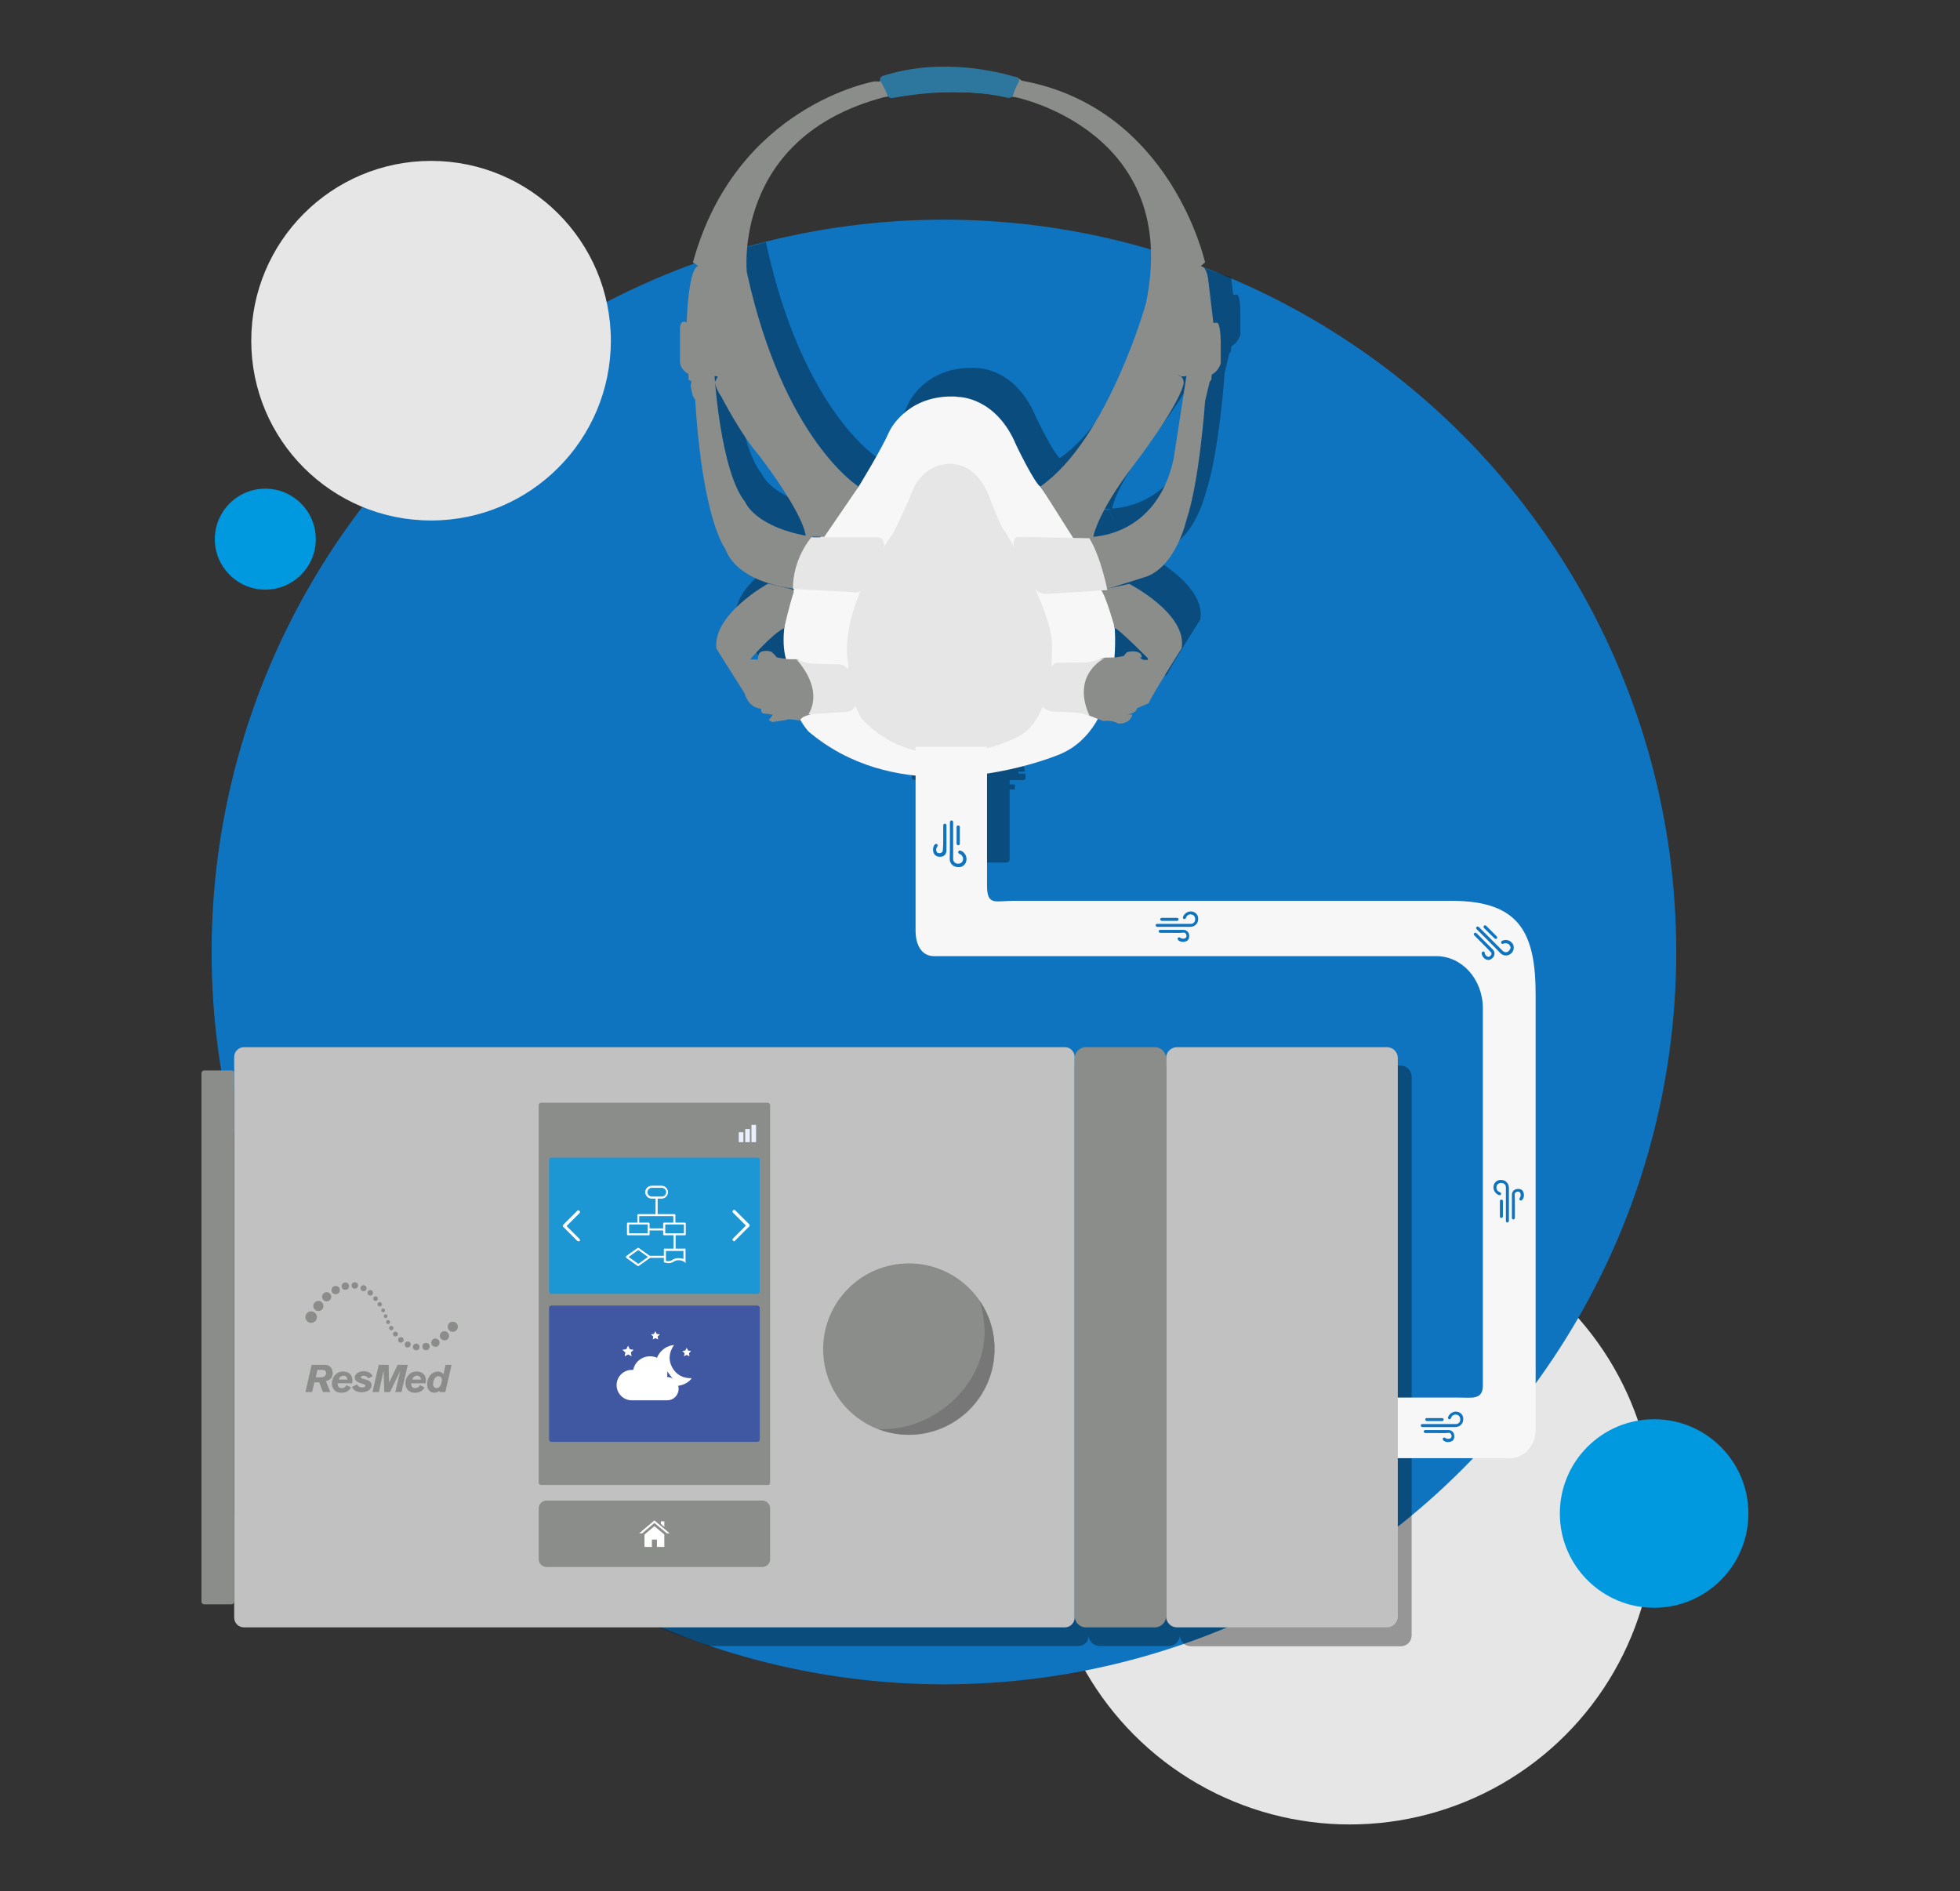 <?xml version="1.0" encoding="utf-8"?>
<!-- Generator: Adobe Illustrator 25.0.1, SVG Export Plug-In . SVG Version: 6.00 Build 0)  -->
<svg version="1.1" xmlns="http://www.w3.org/2000/svg" xmlns:xlink="http://www.w3.org/1999/xlink" x="0px" y="0px"
	 viewBox="0 0 850.3 820.4" style="enable-background:new 0 0 850.3 820.4;" xml:space="preserve">
<rect x="0" y="0" width="850.3" height="820.4" fill="#333333" stroke="none"/>
<style type="text/css">
	.st0{fill:#E6E6E7;}
	.st1{fill:#0098DE;}
	.st2{fill:#0F74BF;}
	.st3{opacity:0.35;}
	.st4{opacity:0.24;fill:none;stroke:#000000;stroke-miterlimit:10;}
	.st5{opacity:0.34;}
	.st6{fill:#F7F7F7;}
	.st7{fill:#8B8D8A;}
	.st8{fill:#2D779F;}
	.st9{fill:#C1C1C1;}
	.st10{fill:#1D96D4;}
	.st11{fill:#4057A1;}
	.st12{fill:#777777;}
	.st13{fill-rule:evenodd;clip-rule:evenodd;fill:#FFFFFF;}
	.st14{fill:#E9EFFF;}
	.st15{fill:#FFFFFF;}
</style>
<g id="Mask_x5F_and_BG">
	<circle class="st0" cx="585.6" cy="659.3" r="132.2"/>
	<circle class="st1" cx="717.6" cy="656.6" r="40.9"/>
	<circle class="st2" cx="409.5" cy="413" r="317.7"/>
	<g>
		<circle class="st0" cx="187" cy="147.8" r="78"/>
		<circle class="st1" cx="115.1" cy="233.9" r="21.9"/>
	</g>
	<path class="st3" d="M607.7,462.3h-91.1c-2.6,0-4.7,2.1-4.7,4.7v0.3c0-2.7-2.2-4.9-4.9-4.9h-29.9c-2.7,0-4.9,2.2-4.9,4.9v-0.7
		c0-2.3-1.9-4.2-4.2-4.2H111.8c-2.3,0-4.2,1.9-4.2,4.2v7.1c0-0.7-0.6-1.2-1.2-1.2H94.6c-0.7,0-1.2,0.6-1.2,1.2v188.8
		c4.2-6.3,14.5-9.2,20.8-4.6c5.3,3.8,11,6.9,16.4,10.5c5.7,3.8,8.5,10,7.4,16.2c5.7,0.8,11.3,1.6,17,2.4c15.6,2.3,31.2,4.3,46.7,6.5
		c3.8,0.5,7.7,1,11.6,1.6c3.4-6,11.1-8.7,17.8-7.2c14.4,3,28.3,7.8,42.1,13.1c6.9,2.7,13.7,5.4,20.5,8.1c4.5,1.7,9.3,3.1,13.8,5H468
		c2.3,0,4.2-1.9,4.2-4.2v-0.7c0,2.7,2.2,4.9,4.9,4.9H507c2.7,0,4.9-2.2,4.9-4.9v0.3c0,2.6,2.1,4.7,4.7,4.7h91.1
		c2.6,0,4.7-2.1,4.7-4.7V467C612.3,464.4,610.3,462.3,607.7,462.3z"/>
	<line class="st4" x1="129.9" y1="662.8" x2="122.4" y2="662.7"/>
	<path class="st5" d="M536.6,127.8l-1.6,0.1l-0.9-7.6c-3.5-1.1-7-2.3-10.5-3.6c-0.3,1.1-0.6,2.2-0.8,3.3c0.2-1,0.5-2.2,0.8-3.4
		c-5.6-2-11.1-4.1-16.6-6.4c-0.4,3-0.9,6.1-1.5,9.3c0,0-16.6,59-45.7,79.2c-2.8-1.9-10.5-18-10.5-18c-8.6-20.7-24.4-21-25.3-21
		c0,0,0,0,0,0c-1-0.1-1.9-0.1-2.8-0.1c-19.9,0-26.9,15-26.9,15c-3.7,8.4-13.4,24.1-13.4,24.1c0,0-32.6-20.1-48.5-93
		c0,0,0-0.2-0.1-0.7c-2.7,0.8-5.5,1.5-8.3,2.2c-2.9,0.8-5.8,1.7-8.6,2.6c0.1,0.4,0.2,0.8,0.2,1.2c0,0,0.1,0.3,0.2,0.8
		c-0.2-0.7-0.5-1.3-0.7-1.9c-2.8,0.9-5.7,1.8-8.6,2.6c-1.1,6.9-1.3,15.1-1.3,15.1c-3.1-1.7-2.9,3-2.9,3v14.3
		c0.2,3.4,3.7,5.1,3.7,5.1v2.4l1.3,0.7l-0.4,2.1l0.9,4.1l1.1,1.9c0,0.1,0,0.2,0,0.3l0,0.4l0-0.3c3.2,51.9,12.9,64,12.9,64
		c3.2,8.6,11.9,12.9,19.3,15.2c-3.1,1.8-23.7,14.2-22,28l12.3,19.5c0,0,1.3,6,7.1,6.6c0,0-0.2,1.7,0.9,2l3.4,0.3
		c0.1,0.4,0.1,0.8,0.2,1.2c-0.1,0.2-0.2,0.3-0.4,0.3c-0.4,0.2-0.8,1.1-0.8,1.1s1,0.8,1.4,0.8s2.2-0.2,5-0.7c2.7-0.4,1.7-0.5,2-0.5
		c0.3,0,3.5,0.3,4.3,0.5c0.4,0.1,0.6,0,0.8-0.3c1.9,3.3,3.5,5.1,3.5,5.1c12.5,10.6,26.6,16,40.4,18.3c-0.4,1-0.9,2.5-0.9,3.2
		c0,0.9-1.1,3.2-1.4,3.8h0v0c0,0,0,0.1,0,0.1l-1.3,2.3h0v0.1l0,0.1l0,0v2.2h2.8v0.8h-2.8v2l0.5,0.7l6.6,0v2h-2.5v2.2h2.4v30.4
		c0,0.7,0.6,1.3,1.3,1.3h32.8c0.7,0,1.3-0.6,1.3-1.3v-30.4h2.3v-2.2H438v-1.9l6.3,0h0l0.6-0.6v-2.2h-3.1v-0.8l2.8-0.1l0-0.4
		c0-0.1-0.6-2.4-0.8-3c-0.1-0.3-0.5-1.3-0.9-2.4c-0.3-0.7-0.5-1.5-0.7-1.8c-0.2-0.5-1.4-3-2.4-4.8c16.8-2.9,28.4-7.9,28.4-7.9
		c7.4-3.2,12.6-8.7,16.1-15l2.4,0.9c4.6-0.5,6.4,1.1,6.4,1.1c5.7,0.2,6.2-3.9,6.2-3.9h-1.8l2-0.7c0.9-0.4,1.7-1.1,1.9-2.1l5-2.1
		c0.9-2.7,14.3-23.8,14.3-23.8c2.7-15.1-22.7-28-22.7-28l-8.5,2.2l16.8-5.3c12.6-5.1,16.9-24.4,16.9-24.4
		c5.7-16.7,8.1-51.6,8.1-51.6l0,0l0,0.1l0-0.1l2-8.4l0.7-0.8l0.2-2.3c3-1.6,3.9-4.9,3.9-4.9v-9.2
		C538.1,127.5,536.6,127.8,536.6,127.8z M321.4,139.3c0.6,3.9,0.9,7,0.6,8l-1.1,1.8C321.9,146.9,321.8,143.1,321.4,139.3z
		 M349.2,273.2c0,0.1,0,0.3,0,0.4c-0.9-0.1-2-0.3-3-0.5c-1.6-0.2-1.5-1.1-2-1.4c-0.5-0.3-0.9-1.1-1.8-1.4c-0.8-0.3-2.7-0.4-4.1,0.2
		c-0.8,0.3-1.1,1.4-1.2,2.2c-0.1-0.1-0.1,0-0.1,0s0,0.1,0.1,0.2c0,0.1,0,0.1,0,0.2l0,0v0.5c0,0.1,0,0.1,0,0.1h-3.4
		c0,0,9.4-11,14.8-13.6c0,0,0.8-7.4,2.9-13C346,264.1,349.2,273.2,349.2,273.2z M352.5,244l-0.6-0.8c0.3,0,0.4,0,0.4,0l0.4,0
		C352.6,243.5,352.6,243.7,352.5,244z M330.5,205.6c-10.7-13.1-13.3-54.7-13.3-54.7c1.5,0.5,2.5,0.1,3.2-0.9l-2.1,3.6
		c0,0,0.5,3,2.9,6.4c0,0,8.4,16.3,16,25c0,0,19.1,24.6,20.5,35.4C334.4,216.1,330.5,205.6,330.5,205.6z M364.2,220.8h-4l0.2-0.2
		l3.8,0.1C364.3,220.7,364.3,220.8,364.2,220.8z M520.8,130.2c-0.3,2-0.5,3.3-0.5,3.3c-0.2,0.7-0.3,1.2-0.5,1.9
		C520.1,133.8,520.4,132.1,520.8,130.2z M480.9,221.2l-6.3-0.1c-0.1-0.1-0.1-0.2-0.2-0.3h7.2L480.9,221.2c0.9,1.3,1.8,3.1,2.6,5
		C482.7,224.4,481.8,222.7,480.9,221.2z M491.9,260.3L491.9,260.3c0.9-0.5,14.2,12.9,14.2,12.9l0.1,0.8l-1.3,0
		c-0.9,0-1.7-0.4-2.2-1.2c0.4,0.1,0.7,0.2,0.7,0.2c0.4-0.8-0.5-1.8-0.5-1.8c-2.5-1.8-5.9-0.5-5.9-0.5l-1.3,1.6l-3.4,0.6l-0.6,0
		C492.4,265.7,491.9,260.3,491.9,260.3z M490.6,253.7c-0.9-3.1-2.2-6.5-3.7-9.9l1.1-0.1l-0.6,0.2
		C488.4,244.8,489.6,249.5,490.6,253.7z M518,186.5c-6.7,31.6-31.3,33.9-35.5,34.1c0.2-1.3,2.1-10.7,18.3-31.7
		c0,0,17.8-23.2,20.9-33.8c0,0,0.9-2.4-1.1-4c0,0-1.1,0.2-1.6-2.4c0.6,1.6,1.4,1.9,1.4,1.9c0.6,0.8,3,0.2,3,0.2L518,186.5z"/>
	<g>
		<path class="st6" d="M412.8,172c-19.9,0-26.9,15-26.9,15c-3.7,8.4-13.4,24.1-13.4,24.1c-41.1,47.5-31.6,74.4-31.6,74.4
			c-0.7,20.6,9.8,31.8,9.8,31.8c17.9,15.2,39.1,19.8,58.1,19.8c28.1,0,51.3-10,51.3-10c27.3-11.8,23.5-54.4,23.5-54.4
			c-1.8-20.3-32.2-61.5-32.2-61.5c-2.8-1.9-10.5-18-10.5-18c-8.6-20.7-24.4-21-25.3-21c0,0,0,0,0,0C414.7,172,413.7,172,412.8,172
			L412.8,172z"/>
	</g>
	<g>
		<path class="st0" d="M412.5,201.2c-12.3,0-16.6,11.5-16.6,11.5c-2.3,6.4-8.3,18.4-8.3,18.4c-25.5,36.3-19.6,56.7-19.6,56.7
			c-0.4,15.7,6.1,24.3,6.1,24.3c11.1,11.6,24.2,15.1,35.9,15.1c17.4,0,31.7-7.6,31.7-7.6c16.9-9,14.6-41.5,14.6-41.5
			c-1.1-15.5-19.9-46.9-19.9-46.9c-1.8-1.5-6.5-13.7-6.5-13.7c-5.3-15.8-15.1-16-15.6-16c0,0,0,0,0,0
			C413.6,201.2,413,201.2,412.5,201.2L412.5,201.2z"/>
	</g>
	<g>
		<path class="st7" d="M372.5,211.1c0,0-32.6-20.1-48.5-93c0,0-6.4-58.5,59.4-75.9c0,0,26.2-5.2,57.3,0c0,0,72.2,14.6,56.4,89.6
			c0,0-16.6,59-45.7,79.2l14.5,22.9l5.6,0l2.6,0c0,0,0.8-10.1,18.3-32.9c0,0,17.8-23.2,20.9-33.8c0,0,0.9-2.4-1.1-4
			c0,0-4.5,0.8,0.8-23.1c0.3-1.3,0.6-2.7,0.8-4.1c0.8-5,3.5-18.7,9-22.1c0,0-14.6-67.1-79.5-78.9l-2-1.4c0,0-37.3-7.2-60.1,1.8
			l-1.8-0.1c0,0-60.2,10.3-78.8,78.6c0,0,5,2,6.8,9.5c0,0,3.8,16.1,5.6,26.9c0.9,5.3-0.1,10.8-2.9,15.5v0c0,0,0.5,3,2.9,6.4
			c0,0,8.4,16.3,16,25c0,0,19.7,25.3,20.6,35.8l0.9,1.4l1.8-1.6l5.3,0.1L372.5,211.1z"/>
	</g>
	<g>
		<path class="st7" d="M310,163.1c0,0,2.6,41.6,13.3,54.7c0,0,4.1,11.3,29.7,15.2c0,0-7.9,9.3-7.9,22.4c0,0-24.7-1.7-30.5-17.4
			c0,0-9.8-12.2-13-64.5l-1.1-1.9l-0.9-4.1l0.4-2.1l-1.3-0.7v-2.4c0,0-3.4-1.8-3.7-5.1v-14.3c0,0-0.2-4.6,2.9-3c0,0,0.7-25,5.4-24.5
			c0,0,5.3,1.4,8.9,25.8C312.3,141.3,318.4,165.7,310,163.1z"/>
	</g>
	<g>
		<path class="st7" d="M473.1,232.9c0,0,28.8,0.5,36.1-34.1l5.5-35.7c0,0-2.4,0.6-3-0.2c0,0-4.3-1.4-0.1-17.1c0,0,3.8-26.6,9.1-30.2
			c0,0,2.8-1.1,3.6,6.9l2.1,17.6l1.6-0.1c0,0,1.4-0.3,1.6,8.4v9.2c0,0-0.8,3.3-3.9,4.9l-0.2,2.3l-0.7,0.8l-2,8.4
			c0,0-2.4,34.9-8.1,51.6c0,0-4.3,19.3-16.9,24.4l-18.1,5.7c0,0-3.3-16.3-7.5-22.5L473.1,232.9z"/>
	</g>
	<path class="st7" d="M489.9,253.3l-12.3,2.7c2,1.8,6.1,16.6,6.1,16.6c0.9-0.5,14.2,12.9,14.2,12.9l0.1,0.8l-1.3,0
		c-0.9,0-1.7-0.4-2.2-1.2c0.4,0.1,0.7,0.2,0.7,0.2c0.4-0.8-0.5-1.8-0.5-1.8c-2.5-1.8-5.9-0.5-5.9-0.5l-1.3,1.6l-3.4,0.6l-4.8,0.1
		c-2.9,0.5-5,2.8-6.5,5.1c-2.4,3.7-3.4,8.1-3.1,12.4c0.4,5.6,2.5,7.5,2.5,7.5l3.6,1.4l2.8,1.1c4.6-0.5,6.4,1.1,6.4,1.1
		c5.7,0.2,6.2-3.9,6.2-3.9h-1.8l2-0.7c0.9-0.4,1.7-1.1,1.9-2.1l5-2.1c0.9-2.7,14.3-23.8,14.3-23.8
		C515.3,266.3,489.9,253.3,489.9,253.3z"/>
	<g>
		<path class="st0" d="M458.9,287.5c0,0,13.4,0.1,14.7-0.5l5.7-1.5c0,0-14.9,6.9-6.6,25.1c0,0-2.1-0.8-4-1.2s-12.7-0.8-12.7-0.8
			s-4-0.9-3.9-3c0,0,1.4-11.9,2.9-14.3C455,291.1,456.3,287.5,458.9,287.5z"/>
	</g>
	<path class="st7" d="M346,286c-0.4,0-3,0-3.7,0s-2.7-0.4-4.3-0.6c-1.6-0.2-1.5-1.1-2-1.4c-0.5-0.3-0.9-1.1-1.8-1.4
		c-0.8-0.3-2.7-0.4-4.1,0.2c-0.9,0.4-1.2,1.7-1.3,2.6l0,0v0.5c0,0.1,0,0.2,0,0.2h-3.4c0,0,9.4-11,14.8-13.6c0,0,2.3-10.3,4.2-15.8
		l-0.8-1.1l-10.4-2.4c0,0-24.2,13.3-22.4,28.2l12.3,19.5c0,0,1.3,6,7.1,6.6c0,0-0.2,1.7,0.9,2l4,0.5c-0.1,0.7-0.5,1.1-0.7,1.3
		c-0.4,0.2-0.8,1.1-0.8,1.1s1,0.8,1.4,0.8c0.4,0,2.2-0.2,5-0.7c2.7-0.4,1.7-0.5,2-0.5c0.3,0,3.5,0.3,4.3,0.5s0.8-0.4,1.7-1.1
		c0.9-0.8,3.5-1.4,3.5-1.4C357.6,295.8,346.4,286,346,286z"/>
	<g>
		<path class="st0" d="M345.4,285.9c0,0,2,1,4.1,1.6s14.3,0.7,14.3,0.7s5.7-0.4,6.2,9l1.1,8.8c0,0-0.7,2.5-3.6,2.8l-16.8,1.1
			C350.6,309.9,358.2,300.4,345.4,285.9z"/>
	</g>
	<g>
		<path class="st0" d="M344,255.5l26.2,1.4c0,0,6.2,3.8,13.4-20.4c0,0,0-3.4-2.9-3.4H352C352,233.1,343.9,242.2,344,255.5z"/>
	</g>
	<g>
		<path class="st0" d="M472.6,233.5l-31.3-0.6c0,0-3.9,1.3,0.8,9.8l6.6,12c0,0,1,3.5,6.9,2.9l24.8-1.6
			C480.4,255.9,477.7,241.9,472.6,233.5z"/>
	</g>
	<g>
		<path class="st8" d="M382,35.3c1,1.6,2.3,4,2.9,5.8c0.3,1,1.3,1.6,2.4,1.4c6.9-1.3,29.4-4.9,49.8-0.1c1.1,0.3,2.2-0.4,2.5-1.4
			c0.5-1.6,1.3-3.8,2.3-5.3c0.5-0.8,0.2-1.9-0.7-2.1c-7.4-2.3-32.5-8.9-58.1-0.7C381.9,33.2,381.5,34.4,382,35.3z"/>
	</g>
	<path class="st6" d="M397.2,324v79.7c0,6.1,2.5,11.1,8,11.1h217.9c11.2,0,20.2,10.1,20.2,22.6V601c0,6.4-4.7,5.3-10.4,5.3h-29.7
		v26.3h52c6.1,0,11-5.5,11-12.3V431.6c0-27-7-40.8-36.5-40.8H439.8c-8.1,0-11.6,2.3-11.6-6.7V324H397.2z"/>
	<g id="DyO2CO.tif">
		<g>
			<path class="st2" d="M624.4,619.1c-2.4,0-4.9,0-7.3,0c-0.5,0-0.9-0.5-0.7-0.9c0.1-0.3,0.4-0.4,0.7-0.4c1.3,0,2.6,0,3.9,0
				c3.5,0,7.1,0,10.6,0c1.1,0,1.9-0.8,1.9-2c0-0.2,0-0.4-0.1-0.7c-0.2-0.8-0.7-1.3-1.7-1.4c-1-0.1-1.9,0.5-2.2,1.5
				c-0.2,0.4-0.5,0.6-0.9,0.5c-0.3-0.1-0.5-0.5-0.4-0.8c0.4-1.4,1.8-2.4,3.2-2.5c0.9,0,1.7,0.2,2.4,0.8c0.6,0.6,1,1.3,1,2.2
				c0,0.9-0.1,1.8-0.8,2.5c-0.6,0.8-1.5,1.1-2.5,1.2C629.2,619.1,626.8,619.1,624.4,619.1z"/>
			<path class="st2" d="M623.4,621.7c-1.7,0-3.4,0-5,0c-0.5,0-0.9-0.5-0.7-0.9c0.1-0.3,0.4-0.4,0.7-0.4c1.3,0,2.6,0,3.9,0
				c2,0,4.1,0,6.1,0c1.4,0,2.5,1.1,2.5,2.5c0,0.4,0,0.8-0.1,1.1c-0.3,1.1-1.3,1.5-2.2,1.6c-0.9,0.1-1.7-0.1-2.4-0.7
				c-0.3-0.2-0.4-0.7-0.2-1c0.2-0.3,0.7-0.3,1-0.1c0.6,0.5,1.3,0.5,2,0.3c0.4-0.1,0.6-0.4,0.7-0.8c0.1-0.4,0-0.8-0.2-1.1
				c-0.2-0.4-0.5-0.6-0.9-0.6C626.8,621.8,625.1,621.7,623.4,621.7z"/>
			<path class="st2" d="M622.3,616.5c-1.1,0-2.2,0-3.3,0c-0.3,0-0.6-0.3-0.7-0.6c0-0.3,0.2-0.6,0.5-0.7c0.1,0,0.1,0,0.2,0
				c2.2,0,4.4,0,6.6,0c0.4,0,0.6,0.2,0.7,0.6c0,0.3-0.2,0.6-0.5,0.7c-0.1,0-0.2,0-0.2,0C624.4,616.5,623.3,616.5,622.3,616.5z"/>
		</g>
	</g>
	<g id="DyO2CO.tif_1_">
		<g>
			<path class="st2" d="M654.6,522.3c0,2.4,0,4.9,0,7.3c0,0.5-0.5,0.9-0.9,0.7c-0.3-0.1-0.4-0.4-0.4-0.7c0-1.3,0-2.6,0-3.9
				c0-3.5,0-7.1,0-10.6c0-1.1-0.8-1.9-2-1.9c-0.2,0-0.4,0-0.7,0.1c-0.8,0.2-1.3,0.7-1.4,1.7c-0.1,1,0.5,1.9,1.5,2.2
				c0.4,0.2,0.6,0.5,0.5,0.9c-0.1,0.3-0.5,0.5-0.8,0.4c-1.4-0.4-2.4-1.8-2.5-3.2c0-0.9,0.2-1.7,0.8-2.4c0.6-0.6,1.3-1,2.2-1
				c0.9,0,1.8,0.1,2.5,0.8c0.8,0.6,1.1,1.5,1.2,2.5C654.6,517.5,654.6,519.9,654.6,522.3z"/>
			<path class="st2" d="M657.2,523.3c0,1.7,0,3.4,0,5c0,0.5-0.5,0.9-0.9,0.7c-0.3-0.1-0.4-0.4-0.4-0.7c0-1.3,0-2.6,0-3.9
				c0-2,0-4.1,0-6.1c0-1.4,1.1-2.5,2.5-2.5c0.4,0,0.8,0,1.1,0.1c1.1,0.3,1.5,1.3,1.6,2.2c0.1,0.9-0.1,1.7-0.7,2.4
				c-0.2,0.3-0.7,0.4-1,0.2c-0.3-0.2-0.3-0.7-0.1-1c0.5-0.6,0.5-1.3,0.3-2c-0.1-0.4-0.4-0.6-0.8-0.7c-0.4-0.1-0.8,0-1.1,0.2
				c-0.4,0.2-0.6,0.5-0.6,0.9C657.2,519.9,657.2,521.6,657.2,523.3z"/>
			<path class="st2" d="M652,524.4c0,1.1,0,2.2,0,3.3c0,0.3-0.3,0.6-0.6,0.7c-0.3,0-0.6-0.2-0.7-0.5c0-0.1,0-0.1,0-0.2
				c0-2.2,0-4.4,0-6.6c0-0.4,0.2-0.6,0.6-0.7c0.3,0,0.6,0.2,0.7,0.5c0,0.1,0,0.2,0,0.2C652,522.3,652,523.4,652,524.4z"/>
		</g>
	</g>
	<g id="DyO2CO.tif_2_">
		<g>
			<path class="st2" d="M645.8,408.3c-1.7-1.7-3.5-3.5-5.2-5.2c-0.4-0.4-0.3-0.9,0.2-1.1c0.3-0.1,0.5,0,0.8,0.2
				c0.9,0.9,1.8,1.8,2.8,2.8c2.5,2.5,5,5,7.5,7.5c0.8,0.8,2,0.8,2.7,0c0.2-0.2,0.3-0.3,0.4-0.5c0.5-0.7,0.4-1.4-0.2-2.1
				c-0.6-0.7-1.7-0.9-2.6-0.5c-0.4,0.2-0.8,0.1-0.9-0.3c-0.2-0.3,0-0.7,0.3-0.9c1.2-0.7,3-0.5,4,0.5c0.7,0.6,1.1,1.3,1.1,2.3
				c0,0.9-0.2,1.6-0.8,2.3c-0.6,0.7-1.4,1.1-2.3,1.2c-1,0.1-1.8-0.2-2.6-0.9C649.2,411.7,647.5,410,645.8,408.3z"/>
			<path class="st2" d="M643.2,409.4c-1.2-1.2-2.4-2.4-3.6-3.6c-0.4-0.4-0.3-0.9,0.2-1.1c0.3-0.1,0.5,0,0.8,0.2
				c0.9,0.9,1.8,1.8,2.7,2.7c1.4,1.4,2.9,2.9,4.3,4.3c1,1,1,2.6,0,3.6c-0.3,0.3-0.6,0.5-0.9,0.7c-1,0.5-2,0.2-2.7-0.4
				c-0.7-0.6-1.1-1.3-1.2-2.2c0-0.4,0.2-0.7,0.6-0.8c0.4-0.1,0.7,0.2,0.7,0.6c0.1,0.8,0.5,1.3,1.2,1.6c0.4,0.2,0.7,0.1,1-0.1
				c0.3-0.2,0.6-0.5,0.7-0.9c0.1-0.4,0-0.7-0.3-1C645.5,411.8,644.4,410.6,643.2,409.4z"/>
			<path class="st2" d="M646.1,404.9c-0.8-0.8-1.5-1.5-2.3-2.3c-0.2-0.2-0.3-0.6-0.1-0.9c0.2-0.3,0.6-0.3,0.9-0.2
				c0.1,0,0.1,0.1,0.1,0.1c1.5,1.5,3.1,3.1,4.6,4.6c0.3,0.3,0.3,0.6,0.1,0.9c-0.2,0.3-0.6,0.3-0.9,0.1c-0.1,0-0.1-0.1-0.2-0.2
				C647.6,406.4,646.9,405.6,646.1,404.9z"/>
		</g>
	</g>
	<g id="DyO2CO.tif_3_">
		<g>
			<path class="st2" d="M509.4,402.1c-2.4,0-4.9,0-7.3,0c-0.5,0-0.9-0.5-0.7-0.9c0.1-0.3,0.4-0.4,0.7-0.4c1.3,0,2.6,0,3.9,0
				c3.5,0,7.1,0,10.6,0c1.1,0,1.9-0.8,1.9-2c0-0.2,0-0.4-0.1-0.7c-0.2-0.8-0.7-1.3-1.7-1.4c-1-0.1-1.9,0.5-2.2,1.5
				c-0.2,0.4-0.5,0.6-0.9,0.5c-0.3-0.1-0.5-0.5-0.4-0.8c0.4-1.4,1.8-2.4,3.2-2.5c0.9,0,1.7,0.2,2.4,0.8c0.6,0.6,1,1.3,1,2.2
				c0,0.9-0.1,1.8-0.8,2.5c-0.6,0.8-1.5,1.1-2.5,1.2C514.2,402.1,511.8,402.1,509.4,402.1z"/>
			<path class="st2" d="M508.4,404.7c-1.7,0-3.4,0-5,0c-0.5,0-0.9-0.5-0.7-0.9c0.1-0.3,0.4-0.4,0.7-0.4c1.3,0,2.6,0,3.9,0
				c2,0,4.1,0,6.1,0c1.4,0,2.5,1.1,2.5,2.5c0,0.4,0,0.8-0.1,1.1c-0.3,1.1-1.3,1.5-2.2,1.6c-0.9,0.1-1.7-0.1-2.4-0.7
				c-0.3-0.2-0.4-0.7-0.2-1c0.2-0.3,0.7-0.3,1-0.1c0.6,0.5,1.3,0.5,2,0.3c0.4-0.1,0.6-0.4,0.7-0.8c0.1-0.4,0-0.8-0.2-1.1
				c-0.2-0.4-0.5-0.6-0.9-0.6C511.8,404.8,510.1,404.7,508.4,404.7z"/>
			<path class="st2" d="M507.3,399.5c-1.1,0-2.2,0-3.3,0c-0.3,0-0.6-0.3-0.7-0.6c0-0.3,0.2-0.6,0.5-0.7c0.1,0,0.1,0,0.2,0
				c2.2,0,4.4,0,6.6,0c0.4,0,0.6,0.2,0.7,0.6c0,0.3-0.2,0.6-0.5,0.7c-0.1,0-0.2,0-0.2,0C509.4,399.5,508.3,399.5,507.3,399.5z"/>
		</g>
	</g>
	<g id="DyO2CO.tif_17_">
		<g>
			<path class="st2" d="M412.1,364.7c0-2.7,0-5.4,0-8c0-0.6,0.5-0.9,1-0.7c0.3,0.1,0.4,0.4,0.4,0.7c0,1.4,0,2.9,0,4.3
				c0,3.9,0,7.7,0,11.6c0,1.2,0.9,2.1,2.1,2.1c0.2,0,0.5,0,0.7-0.1c0.9-0.2,1.4-0.8,1.5-1.8c0.1-1.1-0.6-2-1.6-2.4
				c-0.4-0.2-0.6-0.5-0.5-0.9c0.1-0.4,0.5-0.6,0.9-0.5c1.5,0.4,2.6,1.9,2.7,3.5c0,1-0.2,1.9-0.9,2.6c-0.6,0.7-1.4,1.1-2.4,1.1
				c-1,0-1.9-0.2-2.7-0.8c-0.8-0.7-1.3-1.6-1.3-2.7C412.1,370,412.1,367.3,412.1,364.7z"/>
			<path class="st2" d="M409.2,363.6c0-1.8,0-3.7,0-5.5c0-0.6,0.5-0.9,1-0.7c0.3,0.1,0.4,0.4,0.4,0.7c0,1.4,0,2.8,0,4.2
				c0,2.2,0,4.5,0,6.7c0,1.6-1.2,2.8-2.8,2.7c-0.4,0-0.8,0-1.2-0.2c-1.2-0.4-1.7-1.5-1.8-2.5c-0.1-1,0.1-1.8,0.7-2.6
				c0.3-0.3,0.7-0.4,1-0.2c0.3,0.3,0.4,0.7,0.1,1.1c-0.5,0.7-0.6,1.4-0.3,2.1c0.1,0.4,0.5,0.7,0.9,0.7c0.4,0.1,0.9,0,1.2-0.2
				c0.4-0.2,0.6-0.5,0.6-1C409.2,367.3,409.2,365.4,409.2,363.6z"/>
			<path class="st2" d="M415,362.4c0-1.2,0-2.4,0-3.6c0-0.4,0.3-0.7,0.6-0.7c0.4,0,0.7,0.2,0.8,0.5c0,0.1,0,0.1,0,0.2
				c0,2.4,0,4.8,0,7.2c0,0.4-0.3,0.7-0.6,0.7c-0.4,0-0.7-0.2-0.8-0.6c0-0.1,0-0.2,0-0.3C415,364.7,415,363.5,415,362.4z"/>
		</g>
	</g>
</g>
<g id="Machine">
	<path class="st9" d="M462,706H105.8c-2.3,0-4.2-1.9-4.2-4.2V458.5c0-2.3,1.9-4.2,4.2-4.2H462c2.3,0,4.2,1.9,4.2,4.2v243.3
		C466.2,704.1,464.3,706,462,706z"/>
	<path class="st7" d="M88.6,696h11.8c0.7,0,1.2-0.6,1.2-1.2V465.6c0-0.7-0.6-1.2-1.2-1.2H88.6c-0.7,0-1.2,0.6-1.2,1.2v229.1
		C87.3,695.4,87.9,696,88.6,696z"/>
	<path class="st9" d="M601.7,706h-91.1c-2.6,0-4.7-2.1-4.7-4.7V459c0-2.6,2.1-4.7,4.7-4.7h91.1c2.6,0,4.7,2.1,4.7,4.7v242.4
		C606.3,703.9,604.3,706,601.7,706z"/>
	<path class="st7" d="M471.1,706H501c2.7,0,4.9-2.2,4.9-4.9V459.2c0-2.7-2.2-4.9-4.9-4.9l0,0h-29.9c-2.7,0-4.9,2.2-4.9,4.9v241.9
		C466.2,703.8,468.4,706,471.1,706z"/>
	<path class="st7" d="M333.1,644.2h-98.4c-0.6,0-1-0.5-1-1V479.4c0-0.5,0.4-1,1-1h98.4c0.5,0,1,0.5,1,1v163.8
		C334.1,643.8,333.7,644.2,333.1,644.2z"/>
	<path class="st7" d="M330.7,651h-93.6c-1.9,0-3.4,1.5-3.4,3.4v22c0,1.9,1.5,3.4,3.4,3.4h93.6c1.9,0,3.4-1.5,3.4-3.4v-22
		C334.1,652.5,332.6,651,330.7,651z"/>
	<path class="st10" d="M328.6,561.3h-89.4c-0.6,0-1-0.5-1-1v-57.1c0-0.6,0.4-1,1-1h89.4c0.6,0,1,0.4,1,1v57.1
		C329.6,560.8,329.2,561.3,328.6,561.3z"/>
	<path class="st11" d="M328.6,625.5h-89.4c-0.6,0-1-0.5-1-1v-57.1c0-0.5,0.4-1,1-1h89.4c0.6,0,1,0.5,1,1v57.1
		C329.6,625,329.2,625.5,328.6,625.5z"/>
	<circle class="st7" cx="394.3" cy="585.3" r="37.2"/>
	<path class="st12" d="M425.1,564.4c1.1,3.8,1.8,7.7,2,11.7c1.1,23.7-20.9,43.9-43.9,43.9c-0.8,0-1.5,0-2.3-0.1
		c4.1,1.6,8.6,2.5,13.3,2.5c20.5,0,37.2-16.7,37.2-37.2C431.5,577.6,429.1,570.4,425.1,564.4z"/>
	<g>
		<g>
			<polygon class="st13" points="288.2,665.7 283.9,662.1 279.6,665.7 279.6,671.1 282.8,671.1 282.8,667.9 283.9,667.9 285,667.9 
				285,671.1 288.2,671.1 			"/>
			<polygon class="st13" points="290.5,665.2 289.3,665.2 283.9,660.7 278.6,665.2 277.3,665.2 283.9,659.6 			"/>
			<polygon class="st13" points="286.7,661.1 288.2,662.4 288.2,660 286.7,660 			"/>
		</g>
	</g>
	<rect x="320.5" y="491.2" class="st14" width="2" height="4.3"/>
	<rect x="323.3" y="489.8" class="st14" width="2" height="5.7"/>
	<rect x="326" y="488" class="st14" width="2" height="7.5"/>
	<g>
		<path class="st15" d="M318.5,538.5c-0.2,0-0.3-0.1-0.5-0.2c-0.3-0.3-0.3-0.7,0-1l5.6-5.6l-5.6-5.6c-0.3-0.3-0.3-0.7,0-1
			c0.3-0.3,0.7-0.3,1,0l6,6c0.3,0.3,0.3,0.7,0,1l-6,6C318.9,538.4,318.7,538.5,318.5,538.5z"/>
	</g>
	<g>
		<path class="st15" d="M250.9,538.5c-0.2,0-0.3-0.1-0.5-0.2l-6-6c-0.3-0.3-0.3-0.7,0-1l6-6c0.3-0.3,0.7-0.3,1,0
			c0.3,0.3,0.3,0.7,0,1l-5.6,5.6l5.6,5.6c0.3,0.3,0.3,0.7,0,1C251.2,538.4,251.1,538.5,250.9,538.5z"/>
	</g>
	<g>
		<path class="st15" d="M289.4,597.4C289.4,597.4,289.4,597.4,289.4,597.4c0.1-0.5,0.1-1,0.1-1.5c0-4.1-3.3-7.5-7.5-7.5
			c-3.6,0-6.6,2.5-7.3,5.9c-0.2,0-0.4,0-0.6,0c-3.6,0-6.6,2.9-6.6,6.6c0,3.6,2.9,6.6,6.6,6.6c0.2,0,1.3,0,1.5,0h-1h14.8
			c2.8,0,5-2.2,5-5C294.4,599.7,292.2,597.4,289.4,597.4z"/>
		<path class="st13" d="M285,589.1c1.3-3.4,4.5-5.4,7.4-5.6c-2.1,3.1-2.6,6.4-0.8,9.7c1.8,3.3,4.8,4.8,8.5,4.7
			c-1.1,1.6-3.4,3-5.9,3.3"/>
		<polygon class="st13" points="284.3,577.5 284.9,578.7 286.3,578.9 285.3,579.8 285.5,581.1 284.3,580.5 283.2,581.1 283.4,579.8 
			282.4,578.9 283.7,578.7 		"/>
		<polygon class="st13" points="272.5,583.8 273.2,585.3 274.9,585.6 273.7,586.7 274,588.4 272.5,587.6 271,588.4 271.3,586.7 
			270,585.6 271.7,585.3 		"/>
		<polygon class="st13" points="297.9,584.7 298.5,585.9 299.8,586.1 298.9,587.1 299.1,588.4 297.9,587.8 296.7,588.4 297,587.1 
			296,586.1 297.3,585.9 		"/>
	</g>
	<g>
		<g>
			<rect x="292.2" y="535.4" class="st15" width="0.9" height="6.6"/>
		</g>
		<g>
			<rect x="281.4" y="532.9" class="st15" width="6.9" height="0.9"/>
		</g>
		<g>
			<rect x="281.4" y="544.8" class="st15" width="7.2" height="0.9"/>
		</g>
		<g>
			<path class="st15" d="M281.4,535.9h-9c-0.2,0-0.4-0.2-0.4-0.4v-4.7c0-0.2,0.2-0.4,0.4-0.4h9c0.2,0,0.4,0.2,0.4,0.4v4.7
				C281.9,535.7,281.7,535.9,281.4,535.9z M272.9,535h8.1v-3.8h-8.1V535z"/>
		</g>
		<g>
			<path class="st15" d="M297.1,535.9h-9c-0.2,0-0.4-0.2-0.4-0.4v-4.7c0-0.2,0.2-0.4,0.4-0.4h9c0.2,0,0.4,0.2,0.4,0.4v4.7
				C297.6,535.7,297.4,535.9,297.1,535.9z M288.6,535h8.1v-3.8h-8.1V535z"/>
		</g>
		<g>
			<path class="st15" d="M276.9,549.3c-0.1,0-0.2,0-0.3-0.1l-4.9-3.5c-0.1-0.1-0.2-0.2-0.2-0.4c0-0.1,0.1-0.3,0.2-0.4l4.9-3.5
				c0.2-0.1,0.4-0.1,0.5,0l4.9,3.5c0.1,0.1,0.2,0.2,0.2,0.4c0,0.1-0.1,0.3-0.2,0.4l-4.9,3.5C277.1,549.2,277,549.3,276.9,549.3z
				 M272.7,545.3l4.2,3l4.2-3l-4.2-3L272.7,545.3z"/>
		</g>
		<g>
			<g>
				<path class="st15" d="M287,520h-4.3c-1.5,0-2.8-1.3-2.8-2.8s1.3-2.8,2.8-2.8h4.3c1.5,0,2.8,1.3,2.8,2.8S288.6,520,287,520z
					 M282.8,515.3c-1.1,0-1.9,0.9-1.9,1.9c0,1.1,0.9,1.9,1.9,1.9h4.3c1.1,0,1.9-0.9,1.9-1.9c0-1-0.9-1.9-1.9-1.9H282.8z"/>
			</g>
			<g>
				<path class="st15" d="M277.4,530.8h-0.9v-3.7c0-0.2,0.2-0.4,0.4-0.4h15.7c0.2,0,0.4,0.2,0.4,0.4v3.5h-0.9v-3h-14.8V530.8z"/>
			</g>
			<g>
				<rect x="284.4" y="519.7" class="st15" width="0.9" height="7.5"/>
			</g>
		</g>
		<g>
			<path class="st15" d="M296.5,542.6v3.6c-0.7-0.3-1.5-0.4-2.1-0.4c-0.7,0-1.6,0.1-2.4,0.6c-0.7,0.5-1.3,0.7-2,0.7
				c-0.3,0-0.7,0-1.1-0.1v-4.3H296.5 M297.4,541.7H288v5.9c0.7,0.2,1.4,0.4,2,0.4c0.9,0,1.7-0.3,2.5-0.8c0.5-0.3,1.2-0.5,1.9-0.5
				c1.2,0,2.5,0.5,3,1.3V541.7L297.4,541.7z"/>
		</g>
	</g>
</g>
<g id="Logo">
	<g id="Home-Index-Page_2_">
		<g id="home-index-desktop_v2.1-1440px_3_" transform="translate(-150, -55)">
			<g id="Header_x2F_nav_3_">
				<g id="Color_Logo_3_" transform="translate(150, 55)">
					<g id="Oval-Shapes_3_">
						
							<ellipse id="Oval_42_" transform="matrix(0.999 -4.779794e-02 4.779794e-02 0.999 -27.284 10.046)" class="st7" cx="196.4" cy="575.5" rx="2.2" ry="2.2"/>
						<path id="Shape_53_" class="st7" d="M194.8,579.4c-0.1-1.1-1-1.9-2.1-1.9c-1.1,0.1-1.9,1-1.9,2.1c0.1,1.1,1,1.9,2.1,1.9
							C194.1,581.4,194.9,580.5,194.8,579.4z"/>
						<path id="Shape_52_" class="st7" d="M190.7,582.4c0-1-0.9-1.7-1.9-1.7c-1,0-1.7,0.9-1.7,1.9c0,1,0.9,1.7,1.9,1.7
							S190.8,583.3,190.7,582.4z"/>
						
							<ellipse id="Oval_41_" transform="matrix(0.999 -4.749864e-02 4.749864e-02 0.999 -27.535 9.435)" class="st7" cx="184.8" cy="584.1" rx="1.6" ry="1.6"/>
						<path id="Shape_51_" class="st7" d="M182,584.3c0-0.8-0.7-1.4-1.5-1.4c-0.8,0-1.4,0.7-1.4,1.5c0,0.8,0.7,1.4,1.5,1.4
							C181.5,585.8,182.1,585.1,182,584.3z"/>
						<path id="Shape_50_" class="st7" d="M178.2,583.2c0-0.7-0.6-1.3-1.4-1.2c-0.7,0-1.3,0.6-1.2,1.4c0,0.7,0.6,1.3,1.4,1.2
							C177.7,584.5,178.2,583.9,178.2,583.2z"/>
						
							<ellipse id="Oval_40_" transform="matrix(0.999 -4.769817e-02 4.769817e-02 0.999 -27.523 8.957)" class="st7" cx="173.9" cy="581.2" rx="1.2" ry="1.2"/>
						<path id="Shape_49_" class="st7" d="M172.6,578.7c0-0.6-0.5-1-1.1-1c-0.6,0-1,0.5-1,1.1c0,0.6,0.5,1,1.1,1
							C172.2,579.7,172.7,579.3,172.6,578.7z"/>
						<path id="Shape_48_" class="st7" d="M170.7,576.1c0-0.5-0.5-0.9-1-0.9c-0.5,0-0.9,0.5-0.9,1c0,0.5,0.5,0.9,1,0.9
							C170.3,577.1,170.7,576.6,170.7,576.1z"/>
						<path id="Shape_47_" class="st7" d="M169.2,573.5c0-0.5-0.4-0.8-0.9-0.8c-0.5,0-0.8,0.4-0.8,0.9c0,0.5,0.4,0.8,0.9,0.8
							C168.9,574.4,169.2,574,169.2,573.5z"/>
						<circle id="Oval_39_" class="st7" cx="167.3" cy="571" r="0.8"/>
						<ellipse id="Oval_38_" class="st7" cx="135" cy="571.4" rx="2.5" ry="2.5"/>
						
							<ellipse id="Oval_37_" transform="matrix(0.999 -4.749864e-02 4.749864e-02 0.999 -26.751 7.2)" class="st7" cx="138.1" cy="566.5" rx="2.2" ry="2.2"/>
						
							<ellipse id="Oval_36_" transform="matrix(0.999 -4.779794e-02 4.779794e-02 0.999 -26.724 7.414)" class="st7" cx="141.7" cy="562.5" rx="2" ry="2"/>
						
							<ellipse id="Oval_35_" transform="matrix(0.999 -4.759841e-02 4.759841e-02 0.999 -26.469 7.563)" class="st7" cx="145.6" cy="559.6" rx="1.8" ry="1.8"/>
						
							<ellipse id="Oval_34_" transform="matrix(0.999 -4.779794e-02 4.779794e-02 0.999 -26.495 7.797)" class="st7" cx="149.8" cy="557.9" rx="1.6" ry="1.6"/>
						
							<ellipse id="Oval_33_" transform="matrix(0.999 -4.759841e-02 4.759841e-02 0.999 -26.367 7.96)" class="st7" cx="153.9" cy="557.6" rx="1.4" ry="1.4"/>
						
							<ellipse id="Oval_32_" transform="matrix(0.999 -4.733761e-02 4.733761e-02 0.999 -26.274 8.089)" class="st7" cx="157.7" cy="558.8" rx="1.3" ry="1.3"/>
						
							<ellipse id="Oval_31_" transform="matrix(0.999 -4.739887e-02 4.739887e-02 0.999 -26.401 8.244)" class="st7" cx="160.6" cy="560.8" rx="1.2" ry="1.2"/>
						
							<ellipse id="Oval_30_" transform="matrix(0.999 -4.749864e-02 4.749864e-02 0.999 -26.57 8.375)" class="st7" cx="162.9" cy="563.3" rx="1" ry="1"/>
						<path id="Shape_46_" class="st7" d="M163.8,565.9c0,0.5,0.5,0.9,1,0.9c0.5,0,0.9-0.5,0.9-1c0-0.5-0.5-0.9-1-0.9
							C164.2,564.9,163.8,565.4,163.8,565.9z"/>
						
							<ellipse id="Oval_29_" transform="matrix(0.999 -4.729910e-02 4.729910e-02 0.999 -26.7 8.496)" class="st7" cx="166.2" cy="568.4" rx="0.8" ry="0.8"/>
					</g>
					<g id="ResMed_4_" transform="translate(0, 44.407)">
						<path id="Shape_40_" class="st7" d="M143.9,553.1c-0.2,0.4-0.5,0.7-0.8,0.9c-0.4,0.3-0.8,0.5-1.7,0.8l1.9,4.7h-3.2l-1.6-4.2
							h-2.1l-1,4.2h-2.9l2.7-11.8h5.2c0.2,0,0.5,0,0.7,0c0.3,0,1.1,0.1,1.9,0.6c0.5,0.4,1.3,1.2,1.3,2.8
							C144.4,551.5,144.3,552.3,143.9,553.1z M141.2,550.4c-0.3-0.4-0.7-0.5-1.5-0.5h-2l-0.7,3.2h2.5c0.1,0,0.4,0,0.6-0.1
							c0.5-0.1,0.9-0.4,1.1-0.8c0.2-0.4,0.3-0.8,0.3-1C141.4,551,141.4,550.7,141.2,550.4z"/>
						<path id="Shape_39_" class="st7" d="M159.8,553.6c-0.2-0.4-0.3-0.5-0.5-0.6c-0.4-0.4-1.1-0.6-1.6-0.6c-0.7,0-1.1,0.3-1.1,0.7
							c0,0.5,0.6,0.6,1.4,0.8c0.4,0.1,0.7,0.2,1.1,0.3c0.9,0.3,1.7,0.7,2,1.6c0.1,0.3,0.1,0.7,0.1,0.8c0,1-0.7,1.7-0.9,1.9
							c-0.6,0.5-1.6,1.1-3.4,1.1c-0.6,0-2.4,0-3.7-1.5c-0.2-0.2-0.3-0.3-0.5-0.8l2.2-1.1c0.2,0.3,0.2,0.4,0.3,0.5
							c0.3,0.3,0.9,0.8,1.9,0.8c0.1,0,0.5,0,0.8-0.1c0.2-0.1,0.4-0.2,0.5-0.3c0-0.1,0.1-0.2,0.1-0.3c0-0.1,0-0.2-0.1-0.3
							c-0.2-0.3-0.6-0.4-1.2-0.6c-1.7-0.5-2.4-0.8-3-1.6c-0.1-0.2-0.3-0.6-0.3-1.1c0-0.2,0-0.7,0.4-1.2c0.5-0.7,1.5-1.5,3.4-1.5
							c2,0,3,0.7,3.5,1.4c0.1,0.2,0.3,0.3,0.5,0.7L159.8,553.6z"/>
						<polygon id="Shape_38_" class="st7" points="174.2,559.5 171.5,559.5 173.6,550.4 169.2,559.5 166.7,559.5 166.4,550.2 
							164.4,559.5 161.6,559.5 164.3,547.7 168.6,547.7 168.8,555.4 172.5,547.7 176.9,547.7 						"/>
						<path id="Shape_37_" class="st7" d="M193.2,559.5h-2.6l0.1-0.6c-0.1,0.1-0.3,0.2-0.4,0.3c-0.3,0.2-0.9,0.6-1.9,0.6
							c-1,0-1.6-0.4-1.9-0.7c-0.6-0.5-1.2-1.3-1.2-3c0-0.6,0.1-2,1-3.4c1.2-1.8,2.8-2.1,3.6-2.1c0.3,0,1.2,0,1.9,0.6
							c0.3,0.2,0.5,0.5,0.6,0.6l0.9-4.1h2.6L193.2,559.5z M191.6,553.6c-0.2-0.6-0.8-1-1.4-1c-0.5,0-0.8,0.2-0.9,0.3
							c-1,0.6-1.4,2-1.4,3.1c0,0.6,0.1,0.9,0.3,1.2c0.3,0.4,0.7,0.6,1.1,0.6c0.4,0,1.1-0.1,1.7-1c0.4-0.7,0.7-1.7,0.7-2.5
							C191.7,554.1,191.7,553.9,191.6,553.6z"/>
						<path id="Shape_36_" class="st7" d="M152.8,555.6c0-0.4,0.1-0.8,0.1-1.1c0-0.2,0-0.8-0.2-1.3c-0.1-0.5-0.3-0.9-0.6-1.2
							c-1-1.3-2.6-1.4-3.2-1.4c-0.4,0-1.6,0-2.6,0.7c-1.1,0.7-1.9,1.9-2.2,3.2c-0.1,0.5-0.1,1-0.1,1.2c0,1.7,0.8,3.2,2.3,3.8
							c0.8,0.3,1.6,0.3,1.9,0.3c2.1,0,3.2-1,3.7-1.7c0.1-0.2,0.3-0.4,0.4-0.6l-2-1c-0.1,0.2-0.3,0.4-0.4,0.6c-0.4,0.4-1,0.7-1.6,0.7
							c-0.2,0-0.6,0-1-0.2c-0.9-0.5-0.8-1.6-0.8-1.9H152.8z M147.7,552.9c0.2-0.2,0.6-0.5,1.3-0.5c1,0,1.4,0.6,1.6,1
							c0.1,0.3,0.1,0.6,0.1,0.7h-3.7C147.2,553.3,147.4,553.1,147.7,552.9z"/>
						<path id="Shape_35_" class="st7" d="M184.7,555.6c0-0.4,0.1-0.8,0.1-1.1c0-0.2,0-0.8-0.2-1.3c-0.1-0.5-0.3-0.9-0.6-1.2
							c-1-1.3-2.6-1.4-3.2-1.4c-0.4,0-1.6,0-2.6,0.7c-1.1,0.7-1.9,1.9-2.2,3.2c-0.1,0.5-0.1,1-0.1,1.2c0,1.7,0.8,3.2,2.3,3.8
							c0.8,0.3,1.6,0.3,1.9,0.3c2.1,0,3.2-1,3.7-1.7c0.1-0.2,0.3-0.4,0.4-0.6l-2-1c-0.1,0.2-0.3,0.4-0.4,0.6c-0.4,0.4-1,0.7-1.6,0.7
							c-0.2,0-0.6,0-1-0.2c-0.9-0.5-0.8-1.6-0.8-1.9H184.7z M179.6,552.9c0.2-0.2,0.6-0.5,1.3-0.5c1,0,1.4,0.6,1.6,1
							c0.1,0.3,0.1,0.6,0.1,0.7h-3.7C179.1,553.3,179.3,553.1,179.6,552.9z"/>
					</g>
				</g>
			</g>
		</g>
	</g>
</g>
</svg>
